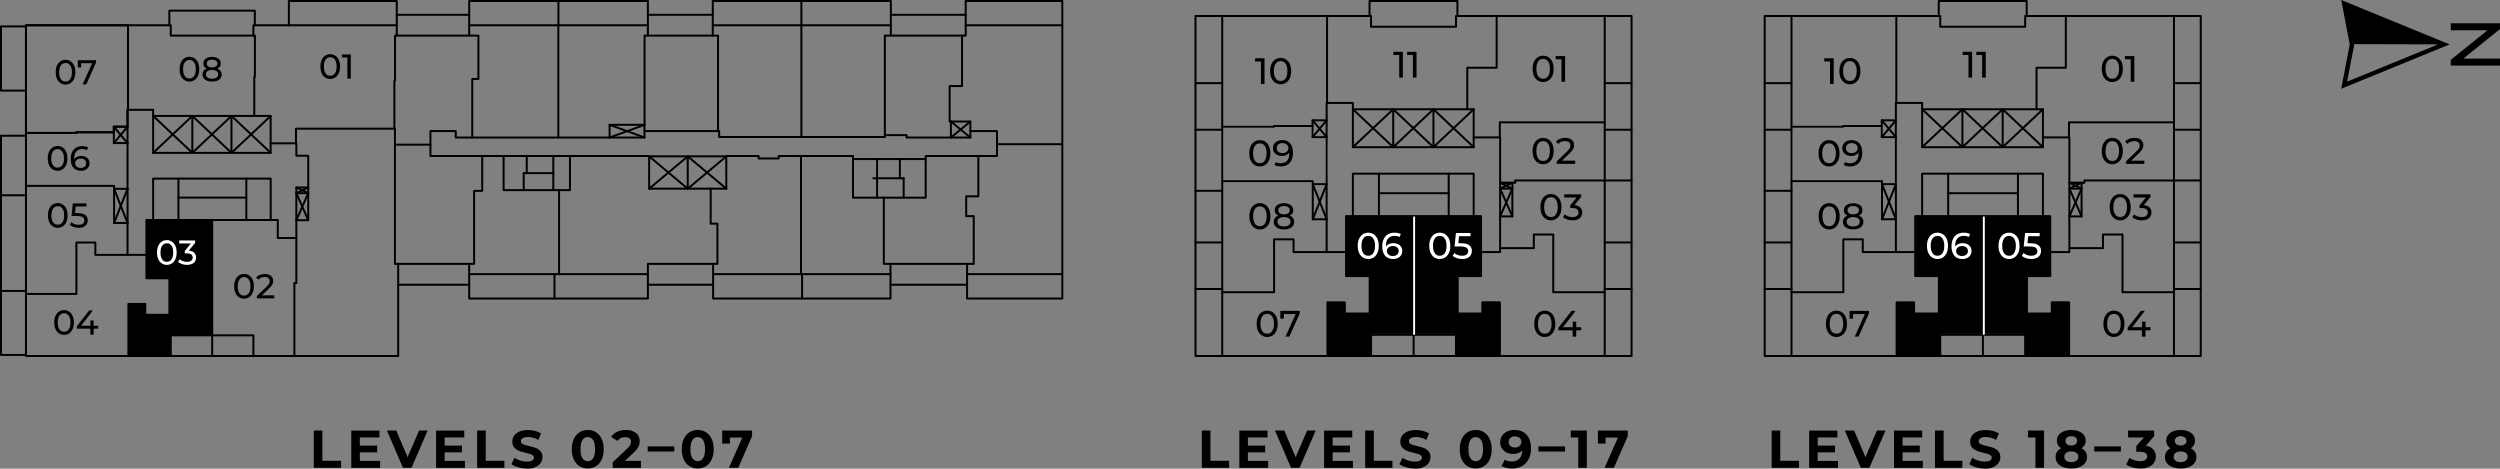 <?xml version="1.0" encoding="UTF-8"?><svg id="Layer_2" xmlns="http://www.w3.org/2000/svg" viewBox="0 0 563.37 105.62"><rect x="0" y="0" width="563.37" height="105.62" fill="#808080" stroke="none"/><defs><style>.cls-1{stroke:#aeadae;}.cls-1,.cls-2,.cls-3,.cls-4{fill:none;stroke-linecap:round;stroke-linejoin:round;}.cls-1,.cls-2,.cls-4{stroke-width:.45px;}.cls-2{stroke-dasharray:0 0 0 0 0 0 32.15 16.08;}.cls-2,.cls-4{stroke:#000;}.cls-3{stroke:#fff;stroke-width:.44px;}.cls-5,.cls-6,.cls-7{stroke-width:0px;}.cls-5,.cls-7{fill:#000;}.cls-6{fill:#fff;}.cls-7{fill-rule:evenodd;}</style></defs><g id="Layer_2-2"><path class="cls-5" d="M70.71,105.42v-8.4h1.94v6.82h4.21v1.58h-6.16.01Z"/><path class="cls-5" d="M81.09,103.87h4.57v1.56h-6.5v-8.4h6.35v1.56h-4.42v5.28ZM80.95,100.42h4.04v1.51h-4.04v-1.51Z"/><path class="cls-5" d="M90.81,105.42l-3.62-8.4h2.1l3.17,7.44h-1.24l3.22-7.44h1.93l-3.64,8.4h-1.92Z"/><path class="cls-5" d="M100.2,103.87h4.57v1.56h-6.5v-8.4h6.35v1.56h-4.42v5.28ZM100.06,100.42h4.04v1.51h-4.04v-1.51Z"/><path class="cls-5" d="M107.52,105.42v-8.4h1.94v6.82h4.21v1.58h-6.16.01Z"/><path class="cls-5" d="M118.69,105.57c-.67,0-1.32-.09-1.93-.27-.62-.18-1.11-.41-1.49-.7l.66-1.46c.36.26.79.47,1.28.63.49.16.99.25,1.49.25.38,0,.69-.04.93-.11.24-.08.41-.18.52-.32.11-.14.17-.29.17-.47,0-.22-.09-.4-.26-.53-.18-.13-.41-.24-.7-.32-.29-.08-.61-.16-.95-.24-.35-.08-.7-.17-1.04-.28-.35-.11-.67-.26-.95-.43s-.52-.41-.7-.7c-.18-.29-.27-.66-.27-1.1,0-.48.13-.92.39-1.31.26-.4.65-.71,1.18-.95.52-.24,1.18-.35,1.97-.35.53,0,1.05.06,1.56.19.51.12.96.31,1.36.56l-.6,1.48c-.39-.22-.78-.39-1.18-.5-.39-.11-.78-.16-1.15-.16s-.68.04-.92.13-.41.2-.52.34-.16.3-.16.49c0,.22.09.39.26.52.18.13.41.24.7.32s.61.16.95.24c.35.08.7.17,1.04.28.35.1.67.24.95.42s.52.41.7.7c.18.29.27.65.27,1.09,0,.47-.13.9-.4,1.3-.26.39-.66.71-1.18.95s-1.19.36-1.99.36v-.05Z"/><path class="cls-5" d="M132.45,105.57c-.69,0-1.3-.17-1.85-.51-.54-.34-.97-.83-1.28-1.48s-.47-1.43-.47-2.35.16-1.7.47-2.35.74-1.14,1.28-1.48c.54-.34,1.16-.51,1.85-.51s1.31.17,1.85.51.97.83,1.28,1.48.47,1.43.47,2.35-.16,1.7-.47,2.35-.74,1.14-1.28,1.48c-.54.34-1.16.51-1.85.51ZM132.45,103.92c.33,0,.61-.09.86-.28.24-.18.44-.48.58-.88.14-.4.21-.92.21-1.55s-.07-1.15-.21-1.55-.33-.69-.58-.88c-.24-.18-.53-.28-.86-.28s-.6.09-.85.28c-.24.18-.44.48-.58.88-.14.4-.21.92-.21,1.55s.07,1.15.21,1.55.33.69.58.88c.24.18.53.28.85.28Z"/><path class="cls-5" d="M138.08,105.42v-1.26l3.24-3.06c.26-.23.44-.44.56-.62s.2-.35.25-.5c.04-.15.07-.29.07-.42,0-.34-.11-.59-.34-.77s-.56-.27-1-.27c-.35,0-.68.07-.98.2-.3.14-.55.35-.76.64l-1.42-.91c.32-.48.77-.86,1.34-1.14s1.24-.42,1.99-.42c.62,0,1.17.1,1.64.31.47.2.83.49,1.09.86s.39.81.39,1.32c0,.27-.03.54-.1.81s-.2.55-.41.85-.5.63-.89,1l-2.69,2.53-.37-.71h4.74v1.58h-6.35v-.02Z"/><path class="cls-5" d="M145.95,101.75v-1.16h6v1.16h-6Z"/><path class="cls-5" d="M157.23,105.57c-.69,0-1.3-.17-1.85-.51-.54-.34-.97-.83-1.28-1.48s-.47-1.43-.47-2.35.16-1.7.47-2.35.74-1.14,1.28-1.48c.54-.34,1.16-.51,1.85-.51s1.31.17,1.85.51c.54.34.97.83,1.28,1.48s.47,1.43.47,2.35-.16,1.7-.47,2.35-.74,1.14-1.28,1.48c-.54.34-1.16.51-1.85.51ZM157.23,103.92c.33,0,.61-.09.86-.28.24-.18.44-.48.58-.88.14-.4.21-.92.21-1.55s-.07-1.15-.21-1.55-.33-.69-.58-.88c-.24-.18-.53-.28-.86-.28s-.6.09-.85.28c-.24.18-.44.48-.58.88-.14.4-.21.92-.21,1.55s.07,1.15.21,1.55.33.69.58.88c.24.18.53.28.85.28Z"/><path class="cls-5" d="M164.26,105.42l3.38-7.66.5.84h-4.52l.86-.91v2.28h-1.73v-2.95h6.73v1.26l-3.12,7.14h-2.11,0Z"/><g id="HATCH"><polygon class="cls-7" points="47.8 49.53 34.48 49.53 32.96 49.53 32.96 57.39 32.96 62.65 38.14 62.65 38.14 70.89 32.69 70.89 32.69 68.43 28.88 68.43 28.88 80.18 38.44 80.18 38.44 75.53 47.8 75.53 47.8 49.53 47.8 49.53"/></g><g id="LWPOLYLINE"><polygon class="cls-4" points="28.85 5.7 5.85 5.7 5.85 29.96 17.21 29.96 17.21 29.81 25.65 29.81 25.65 28.55 28.74 28.55 28.74 24.74 28.85 24.74 28.85 5.7"/></g><g id="LINE"><line class="cls-4" x1="43.34" y1="26.13" x2="43.34" y2="34.44"/></g><g id="LINE-2"><line class="cls-4" x1="52.16" y1="26.13" x2="52.16" y2="34.44"/></g><g id="LWPOLYLINE-2"><polyline class="cls-4" points="34.51 26.13 43.34 34.44 52.16 26.13 61 34.44"/></g><g id="LWPOLYLINE-3"><polyline class="cls-4" points="34.51 34.44 43.34 26.13 52.16 34.44 61 26.13"/></g><g id="LWPOLYLINE-4"><line class="cls-4" x1="154.98" y1="42.53" x2="154.98" y2="35.23"/></g><g id="LWPOLYLINE-5"><polyline class="cls-4" points="146.28 35.23 154.98 42.53 163.68 35.23"/></g><g id="LWPOLYLINE-6"><polyline class="cls-4" points="146.28 42.53 154.98 35.23 163.68 42.53"/></g><g id="LWPOLYLINE-7"><line class="cls-4" x1="137.37" y1="28.13" x2="145.25" y2="30.99"/></g><g id="LWPOLYLINE-8"><line class="cls-4" x1="137.37" y1="30.99" x2="145.25" y2="28.13"/></g><g id="LWPOLYLINE-9"><line class="cls-4" x1="25.65" y1="28.55" x2="28.74" y2="32.25"/></g><g id="LWPOLYLINE-10"><line class="cls-4" x1="28.74" y1="28.55" x2="25.65" y2="32.25"/></g><g id="LWPOLYLINE-11"><line class="cls-4" x1="25.71" y1="42.55" x2="28.74" y2="50.25"/></g><g id="LWPOLYLINE-12"><line class="cls-4" x1="25.71" y1="50.25" x2="28.74" y2="42.55"/></g><g id="LWPOLYLINE-13"><line class="cls-4" x1="214.28" y1="27.38" x2="218.67" y2="31"/></g><g id="LWPOLYLINE-14"><line class="cls-4" x1="214.28" y1="30.99" x2="218.67" y2="27.38"/></g><g id="LWPOLYLINE-15"><polyline class="cls-4" points="69.46 42.25 66.78 43.53 69.46 49.62"/></g><g id="LWPOLYLINE-16"><polyline class="cls-4" points="66.78 42.25 69.46 43.53 66.78 49.62"/></g><g id="LWPOLYLINE-17"><line class="cls-4" x1="40.21" y1="49.57" x2="40.21" y2="40.25"/></g><g id="LWPOLYLINE-18"><line class="cls-4" x1="55.51" y1="40.25" x2="55.51" y2="49.57"/></g><g id="LWPOLYLINE-19"><polyline class="cls-4" points="5.85 5.95 .22 5.95 .22 20.41 5.85 20.41"/></g><g id="LWPOLYLINE-20"><polyline class="cls-4" points="5.85 30.58 .22 30.58 .22 79.99 5.85 79.99"/></g><g id="LWPOLYLINE-21"><line class="cls-4" x1="5.85" y1="65.56" x2=".22" y2="65.56"/></g><g id="LWPOLYLINE-22"><line class="cls-4" x1="5.85" y1="44.01" x2=".22" y2="44.01"/></g><g id="LWPOLYLINE-23"><line class="cls-4" x1="38.48" y1="80.23" x2="57.1" y2="80.23"/></g><g id="LWPOLYLINE-24"><line class="cls-4" x1="47.82" y1="75.56" x2="47.82" y2="80.23"/></g><g id="LWPOLYLINE-25"><polyline class="cls-4" points="105.73 61.78 105.73 67.27 146 67.27 146 61.78"/></g><g id="LWPOLYLINE-26"><line class="cls-4" x1="89.73" y1="64.16" x2="105.73" y2="64.16"/></g><g id="LWPOLYLINE-27"><line class="cls-4" x1="124.95" y1="61.78" x2="124.95" y2="67.27"/></g><g id="LWPOLYLINE-28"><polyline class="cls-4" points="160.7 61.78 160.7 67.27 200.67 67.27 200.67 61.78"/></g><g id="LWPOLYLINE-29"><line class="cls-4" x1="146" y1="64.16" x2="160.7" y2="64.16"/></g><g id="LWPOLYLINE-30"><line class="cls-4" x1="180.75" y1="61.78" x2="180.75" y2="67.27"/></g><g id="LWPOLYLINE-31"><polyline class="cls-4" points="217.93 61.78 217.93 67.27 239.39 67.27 239.39 61.78"/></g><g id="LWPOLYLINE-32"><line class="cls-4" x1="200.67" y1="64.16" x2="217.93" y2="64.16"/></g><g id="LWPOLYLINE-33"><polyline class="cls-4" points="239.39 5.7 239.39 .22 217.62 .22 217.62 5.7"/></g><g id="LWPOLYLINE-34"><line class="cls-4" x1="200.75" y1="3.33" x2="217.62" y2="3.33"/></g><g id="LWPOLYLINE-35"><polyline class="cls-4" points="200.75 5.7 200.75 .22 160.62 .22 160.62 5.7"/></g><g id="LWPOLYLINE-36"><line class="cls-4" x1="146" y1="3.33" x2="160.62" y2="3.33"/></g><g id="LWPOLYLINE-37"><line class="cls-4" x1="180.59" y1="5.7" x2="180.59" y2=".22"/></g><g id="LWPOLYLINE-38"><polyline class="cls-4" points="146 5.7 146 .22 105.73 .22 105.73 5.7"/></g><g id="LWPOLYLINE-39"><line class="cls-4" x1="89.41" y1="3.33" x2="105.73" y2="3.33"/></g><g id="LWPOLYLINE-40"><line class="cls-4" x1="125.84" y1="5.7" x2="125.84" y2=".22"/></g><g id="LWPOLYLINE-41"><polyline class="cls-4" points="89.41 5.7 89.41 .22 65.1 .22 65.1 5.7"/></g><g id="LWPOLYLINE-42"><polyline class="cls-4" points="38.16 5.7 38.16 2.41 57.42 2.41 57.42 5.7"/></g><g id="LWPOLYLINE-43"><line class="cls-4" x1="203.64" y1="40.17" x2="203.64" y2="44.53"/></g><g id="LWPOLYLINE-44"><line class="cls-4" x1="197.65" y1="44.53" x2="197.65" y2="35.84"/></g><g id="LWPOLYLINE-45"><line class="cls-4" x1="202.78" y1="40.17" x2="202.78" y2="35.84"/></g><g id="LWPOLYLINE-46"><line class="cls-4" x1="124.69" y1="35.16" x2="124.69" y2="42.85"/></g><g id="LWPOLYLINE-47"><line class="cls-4" x1="118.7" y1="39.01" x2="118.7" y2="35.16"/></g><g id="LWPOLYLINE-48"><line class="cls-4" x1="118.02" y1="39.01" x2="118.02" y2="42.85"/></g><g id="LWPOLYLINE-49"><polygon class="cls-4" points="5.85 5.7 38.48 5.7 38.48 8.03 57.1 8.03 57.1 5.7 89.41 5.7 89.41 8.03 105.73 8.03 105.73 5.7 146 5.7 146 8.03 160.62 8.03 160.62 5.7 200.75 5.7 200.75 8.03 217.62 8.03 217.62 5.7 239.39 5.7 239.39 61.78 217.93 61.78 217.93 59.46 200.67 59.46 200.67 61.78 160.7 61.78 160.7 59.46 146 59.46 146 61.78 105.73 61.78 105.73 59.46 89.73 59.46 89.73 80.23 57.1 80.23 57.1 75.56 38.48 75.56 38.48 80.23 5.85 80.23 5.85 5.7"/></g><g id="LWPOLYLINE-50"><polyline class="cls-4" points="34.51 40.25 61 40.25 61 49.57 34.51 49.57 34.51 40.25"/></g><g id="LWPOLYLINE-51"><line class="cls-4" x1="55.51" y1="44.53" x2="40.21" y2="44.53"/></g><g id="LWPOLYLINE-52"><rect class="cls-4" x="34.51" y="26.13" width="26.48" height="8.32"/></g><g id="LWPOLYLINE-53"><rect class="cls-4" x="137.37" y="28.13" width="7.86" height="2.87"/></g><g id="LWPOLYLINE-54"><rect class="cls-4" x="146.28" y="35.23" width="17.39" height="7.29"/></g><g id="LWPOLYLINE-55"><rect class="cls-4" x="25.71" y="42.55" width="3.04" height="7.7"/></g><g id="LWPOLYLINE-56"><rect class="cls-4" x="25.65" y="28.55" width="3.09" height="3.69"/></g><g id="LWPOLYLINE-57"><polyline class="cls-4" points="25.65 29.81 17.21 29.81 17.21 29.96 5.85 29.96"/></g><g id="LWPOLYLINE-58"><polyline class="cls-4" points="28.74 28.55 28.74 24.74 28.85 24.74 28.85 5.7"/></g><g id="LWPOLYLINE-59"><polyline class="cls-4" points="28.85 24.74 34.51 24.74 34.51 26.13"/></g><g id="LWPOLYLINE-60"><polyline class="cls-4" points="57.3 26.13 57.3 17.31 57.44 17.31 57.44 8.03 57.1 8.03"/></g><g id="LWPOLYLINE-61"><polyline class="cls-4" points="61 32.3 66.7 32.3 66.7 28.99 88.87 28.99 88.87 18.18 89.02 18.18 89.02 8.03 89.41 8.03"/></g><g id="LWPOLYLINE-62"><polyline class="cls-4" points="66.7 32.3 66.78 32.3 66.78 35.1 69.46 35.1 69.46 49.62 66.78 49.62 66.78 63.78 66.34 63.78 66.34 80.23"/></g><g id="LWPOLYLINE-63"><polyline class="cls-4" points="66.78 53.64 62.6 53.64 62.6 49.57 61 49.57"/></g><g id="LWPOLYLINE-64"><line class="cls-4" x1="47.82" y1="49.57" x2="47.82" y2="75.56"/></g><g id="LWPOLYLINE-65"><polyline class="cls-4" points="28.93 80.23 28.93 68.49 32.73 68.49 32.73 70.94 38.17 70.94 38.17 62.71 33 62.71 33 57.44 33 49.57 34.51 49.57"/></g><g id="LWPOLYLINE-66"><polyline class="cls-4" points="33 57.44 21.49 57.44 21.49 54.66 17.22 54.66 17.22 66.24 5.85 66.24"/></g><g id="LWPOLYLINE-67"><line class="cls-4" x1="28.74" y1="50.25" x2="28.74" y2="57.44"/></g><g id="LWPOLYLINE-68"><polyline class="cls-4" points="25.71 42.55 25.71 41.89 5.85 41.89"/></g><g id="LWPOLYLINE-69"><line class="cls-4" x1="28.74" y1="42.55" x2="28.74" y2="32.25"/></g><g id="LWPOLYLINE-70"><polyline class="cls-4" points="66.78 49.62 66.78 42.25 69.46 42.25"/></g><g id="LWPOLYLINE-71"><line class="cls-4" x1="66.78" y1="43.53" x2="69.46" y2="43.53"/></g><g id="LWPOLYLINE-72"><polyline class="cls-4" points="88.87 28.99 89 28.99 89 59.46 89.73 59.46"/></g><g id="LWPOLYLINE-73"><polyline class="cls-4" points="89 32.6 97 32.6 97 35.16 146.28 35.16 146.28 35.23"/></g><g id="LWPOLYLINE-74"><polyline class="cls-4" points="163.68 35.23 163.68 35.16 170.95 35.16 170.95 35.71 175.47 35.71 175.47 35.16 192.22 35.16 192.22 35.84"/></g><g id="LWPOLYLINE-75"><rect class="cls-4" x="192.22" y="35.84" width="16.38" height="8.7"/></g><g id="LWPOLYLINE-76"><polyline class="cls-4" points="208.61 35.84 208.61 35.16 224.67 35.16 224.67 29.53 218.67 29.53 218.67 31 204.31 31 204.31 30.45 199.4 30.45 199.4 30.88 162.06 30.88 162.06 29.53 145.25 29.53"/></g><g id="LWPOLYLINE-77"><polyline class="cls-4" points="97 32.6 97 29.53 102.7 29.53 102.7 30.99 137.37 30.99"/></g><g id="LWPOLYLINE-78"><line class="cls-4" x1="125.82" y1="30.99" x2="125.82" y2="5.7"/></g><g id="LWPOLYLINE-79"><polyline class="cls-4" points="105.73 8.03 107.81 8.03 107.81 17.79 106.42 17.79 106.42 30.99"/></g><g id="LWPOLYLINE-80"><polyline class="cls-4" points="146 8.03 145.25 8.03 145.25 28.13"/></g><g id="LWPOLYLINE-81"><polyline class="cls-4" points="160.62 8.03 161.81 8.03 161.81 29.53"/></g><g id="LWPOLYLINE-82"><line class="cls-4" x1="180.59" y1="30.88" x2="180.59" y2="5.7"/></g><g id="LWPOLYLINE-83"><polyline class="cls-4" points="200.75 8.03 199.4 8.03 199.4 30.45"/></g><g id="LWPOLYLINE-84"><polyline class="cls-4" points="214.28 30.99 214.28 27.38 218.67 27.38 218.67 29.53"/></g><g id="LWPOLYLINE-85"><polyline class="cls-4" points="214.28 27.38 214 27.38 214 19.4 216.79 19.4 216.79 8.03"/></g><g id="LWPOLYLINE-86"><line class="cls-4" x1="224.67" y1="32.5" x2="239.39" y2="32.5"/></g><g id="LWPOLYLINE-87"><polyline class="cls-4" points="220.47 35.16 220.47 44.25 217.73 44.25 217.73 48.71 219.43 48.71 219.43 59.46 217.93 59.46"/></g><g id="LWPOLYLINE-88"><polyline class="cls-4" points="200.67 59.46 199.17 59.46 199.17 44.53"/></g><g id="LWPOLYLINE-89"><line class="cls-4" x1="180.5" y1="35.16" x2="180.5" y2="61.78"/></g><g id="LWPOLYLINE-90"><polyline class="cls-4" points="160.15 42.53 160.15 50.41 161.67 50.41 161.67 59.46 160.7 59.46"/></g><g id="LWPOLYLINE-91"><line class="cls-4" x1="125.99" y1="61.78" x2="125.99" y2="42.85"/></g><g id="LWPOLYLINE-92"><rect class="cls-4" x="113.49" y="35.16" width="14.95" height="7.69"/></g><g id="LWPOLYLINE-93"><polyline class="cls-4" points="108.67 35.16 108.67 43.01 106.84 43.01 106.84 59.46 105.73 59.46"/></g><g id="LWPOLYLINE-94"><line class="cls-4" x1="196.81" y1="40.17" x2="203.64" y2="40.17"/></g><g id="LWPOLYLINE-95"><line class="cls-4" x1="124.69" y1="39.01" x2="118.02" y2="39.01"/></g><g id="TEXT"><path class="cls-5" d="M74.42,17.79c-.42,0-.8-.11-1.14-.33-.33-.22-.6-.53-.79-.95-.19-.41-.29-.92-.29-1.51s.1-1.09.29-1.51.46-.73.79-.95.71-.33,1.14-.33.8.11,1.13.33c.34.22.6.53.79.95.19.41.29.92.29,1.51s-.1,1.09-.29,1.51-.46.73-.79.95c-.34.22-.71.33-1.13.33ZM74.42,17.08c.29,0,.54-.08.75-.23.22-.16.38-.39.51-.7.12-.31.18-.7.18-1.16s-.06-.85-.18-1.16c-.12-.31-.29-.54-.51-.7-.21-.16-.46-.23-.75-.23s-.54.08-.75.23c-.22.16-.39.39-.51.7-.12.31-.18.7-.18,1.16s.06.85.18,1.16.29.54.51.7.47.23.75.23Z"/><path class="cls-5" d="M78.28,17.71v-5.13l.33.37h-1.56v-.68h2v5.44h-.77Z"/></g><g id="TEXT-2"><path class="cls-5" d="M55,67.31c-.42,0-.8-.11-1.14-.33-.33-.22-.6-.53-.79-.95-.19-.41-.29-.92-.29-1.51s.1-1.09.29-1.51c.19-.42.46-.73.79-.95s.71-.33,1.14-.33.8.11,1.13.33c.34.22.6.53.79.95.19.41.29.92.29,1.51s-.1,1.09-.29,1.51c-.19.42-.46.73-.79.95-.34.22-.71.33-1.13.33ZM55,66.62c.29,0,.54-.08.75-.23.22-.16.38-.39.51-.7.12-.31.18-.7.18-1.16s-.06-.85-.18-1.16-.29-.54-.51-.7c-.21-.16-.46-.23-.75-.23s-.54.08-.75.23c-.22.16-.39.39-.51.7s-.18.7-.18,1.16.06.85.18,1.16c.12.31.29.54.51.7.22.16.47.23.75.23Z"/><path class="cls-5" d="M57.89,67.24v-.53l2.21-2.14c.2-.19.34-.35.44-.49s.16-.27.19-.4c.03-.12.05-.24.05-.35,0-.28-.1-.5-.3-.66s-.48-.24-.86-.24c-.29,0-.55.05-.78.14-.23.1-.44.25-.61.45l-.53-.46c.21-.26.49-.47.84-.61s.73-.21,1.15-.21c.38,0,.71.06.99.18.28.12.5.3.65.53s.23.5.23.81c0,.18-.02.35-.07.52-.05.17-.13.35-.26.54-.13.19-.32.41-.56.64l-1.97,1.9-.19-.3h3.29v.68h-3.91Z"/></g><g id="TEXT-3"><path class="cls-6" d="M37.6,59.69c-.42,0-.8-.11-1.14-.33-.33-.22-.6-.53-.79-.95-.19-.41-.29-.92-.29-1.51s.1-1.09.29-1.51c.19-.42.46-.73.79-.95s.71-.33,1.14-.33.8.11,1.13.33c.34.22.6.53.79.95.19.41.29.92.29,1.51s-.1,1.09-.29,1.51c-.19.42-.46.73-.79.95-.34.22-.71.33-1.13.33ZM37.6,59c.29,0,.54-.08.75-.23.22-.16.38-.39.51-.7.12-.31.18-.7.18-1.16s-.06-.85-.18-1.16-.29-.54-.51-.7c-.21-.16-.46-.23-.75-.23s-.54.08-.75.23c-.22.16-.39.39-.51.7s-.18.7-.18,1.16.06.85.18,1.16.29.54.51.7c.22.16.47.23.75.23Z"/><path class="cls-6" d="M42.14,59.69c-.38,0-.75-.06-1.12-.18-.36-.12-.65-.28-.88-.48l.36-.61c.18.17.42.31.71.42.29.11.6.16.93.16.4,0,.72-.09.94-.26.23-.17.34-.41.34-.7s-.11-.51-.32-.69-.56-.26-1.02-.26h-.44v-.54l1.62-1.99.11.31h-2.98v-.68h3.59v.53l-1.61,1.98-.4-.24h.26c.66,0,1.15.15,1.48.44.33.29.49.67.49,1.13,0,.31-.08.58-.23.84-.15.25-.38.46-.68.6s-.69.22-1.15.22Z"/></g><g id="TEXT-4"><path class="cls-5" d="M14.44,75.46c-.42,0-.8-.11-1.14-.33-.33-.22-.6-.53-.79-.95-.19-.41-.29-.92-.29-1.51s.1-1.09.29-1.51c.19-.42.46-.73.79-.95.33-.22.71-.33,1.14-.33s.8.11,1.13.33c.34.22.6.53.79.95.19.41.29.92.29,1.51s-.1,1.09-.29,1.51c-.19.42-.46.73-.79.95-.34.22-.71.33-1.13.33ZM14.44,74.77c.29,0,.54-.08.75-.23.22-.16.38-.39.51-.7.12-.31.18-.7.18-1.16s-.06-.85-.18-1.16c-.12-.31-.29-.54-.51-.7-.21-.16-.46-.23-.75-.23s-.54.08-.75.23c-.22.16-.39.39-.51.7s-.18.7-.18,1.16.06.85.18,1.16c.12.31.29.54.51.7.22.16.47.23.75.23Z"/><path class="cls-5" d="M17.32,74.06v-.54l2.78-3.56h.84l-2.76,3.56-.4-.12h4.34v.67h-4.81,0ZM20.35,75.41v-1.34l.02-.67v-1.18h.73v3.19s-.75,0-.75,0Z"/></g><g id="TEXT-5"><path class="cls-5" d="M13.02,51.34c-.42,0-.8-.11-1.14-.33-.33-.22-.6-.53-.79-.95-.19-.41-.29-.92-.29-1.51s.1-1.09.29-1.51.46-.73.79-.95.71-.33,1.14-.33.8.11,1.13.33c.34.22.6.53.79.95.19.41.29.92.29,1.51s-.1,1.09-.29,1.51-.46.73-.79.95c-.34.22-.71.33-1.13.33ZM13.02,50.64c.29,0,.54-.08.75-.23.22-.16.38-.39.51-.7.12-.31.18-.7.18-1.16s-.06-.85-.18-1.16-.29-.54-.51-.7c-.21-.16-.46-.23-.75-.23s-.54.08-.75.23c-.22.16-.39.39-.51.7s-.18.7-.18,1.16.06.85.18,1.16.29.54.51.7.47.23.75.23Z"/><path class="cls-5" d="M17.73,51.34c-.38,0-.75-.06-1.12-.18-.36-.12-.65-.28-.88-.48l.36-.61c.18.17.42.31.71.42.29.11.6.16.92.16.41,0,.73-.09.96-.26.22-.18.33-.41.33-.71,0-.2-.05-.38-.15-.53-.1-.15-.27-.26-.51-.35-.24-.08-.57-.12-.99-.12h-1.24l.29-2.84h3.07v.68h-2.78l.4-.38-.23,2.25-.4-.37h1.05c.54,0,.98.07,1.31.21s.57.33.72.58.23.53.23.85-.08.59-.23.85-.38.46-.68.61c-.3.15-.69.23-1.15.23h.01Z"/></g><g id="TEXT-6"><path class="cls-5" d="M12.98,38.48c-.42,0-.8-.11-1.14-.33-.33-.22-.6-.53-.79-.95-.19-.41-.29-.92-.29-1.51s.1-1.09.29-1.51.46-.73.79-.95.71-.33,1.14-.33.8.11,1.13.33c.34.22.6.53.79.95.19.41.29.92.29,1.51s-.1,1.09-.29,1.51-.46.73-.79.95c-.34.22-.71.33-1.13.33ZM12.98,37.78c.29,0,.54-.08.75-.23.22-.16.38-.39.51-.7.12-.31.18-.7.18-1.16s-.06-.85-.18-1.16-.29-.54-.51-.7c-.21-.16-.46-.23-.75-.23s-.54.08-.75.23c-.22.16-.39.39-.51.7s-.18.7-.18,1.16.06.85.18,1.16.29.54.51.7.47.23.75.23Z"/><path class="cls-5" d="M18.23,38.48c-.48,0-.89-.11-1.24-.32-.34-.21-.6-.52-.78-.92-.18-.4-.27-.89-.27-1.47,0-.62.11-1.14.33-1.56.22-.42.52-.75.91-.96.39-.22.83-.33,1.34-.33.26,0,.51.03.74.08.24.05.44.13.61.24l-.3.61c-.14-.1-.3-.17-.48-.2-.18-.04-.37-.05-.56-.05-.55,0-.99.17-1.32.52-.33.34-.49.86-.49,1.54,0,.11,0,.24.02.39.01.15.04.3.08.44l-.26-.26c.08-.24.2-.44.37-.6s.37-.29.61-.37.49-.12.77-.12c.36,0,.68.07.96.2s.5.33.66.57c.16.25.24.54.24.88s-.09.65-.26.91-.4.46-.69.6-.62.21-.98.21v-.03ZM18.21,37.85c.24,0,.45-.04.63-.13s.32-.21.42-.37.16-.34.16-.56c0-.32-.11-.58-.33-.77s-.53-.28-.91-.28c-.25,0-.47.05-.65.14-.19.09-.33.22-.44.38s-.16.34-.16.54.05.36.15.52.24.29.44.38c.19.1.43.15.71.15h-.02Z"/></g><g id="TEXT-7"><path class="cls-5" d="M14.77,19.06c-.42,0-.8-.11-1.14-.33-.33-.22-.6-.53-.79-.95-.19-.41-.29-.92-.29-1.51s.1-1.09.29-1.51.46-.73.79-.95.71-.33,1.14-.33.8.11,1.13.33c.34.22.6.53.79.95.19.41.29.92.29,1.51s-.1,1.09-.29,1.51-.46.73-.79.95c-.34.22-.71.33-1.13.33ZM14.77,18.38c.29,0,.54-.08.75-.23.22-.16.38-.39.51-.7.12-.31.18-.7.18-1.16s-.06-.85-.18-1.16c-.12-.31-.29-.54-.51-.7-.21-.16-.46-.23-.75-.23s-.54.08-.75.23c-.22.16-.39.39-.51.7-.12.31-.18.7-.18,1.16s.06.85.18,1.16.29.54.51.7.47.23.75.23Z"/><path class="cls-5" d="M18.62,19l2.31-5.11.2.35h-3.23l.39-.38v1.35h-.75v-1.65h4.1v.53l-2.2,4.91h-.82Z"/></g><g id="TEXT-8"><path class="cls-5" d="M42.69,18.38c-.42,0-.8-.11-1.14-.33-.33-.22-.6-.53-.79-.95-.19-.41-.29-.92-.29-1.51s.1-1.09.29-1.51c.19-.42.46-.73.79-.95s.71-.33,1.14-.33.8.11,1.13.33c.34.22.6.53.79.95.19.41.29.92.29,1.51s-.1,1.09-.29,1.51c-.19.42-.46.73-.79.95-.34.22-.71.33-1.13.33ZM42.69,17.69c.29,0,.54-.08.75-.23.22-.16.38-.39.51-.7.12-.31.18-.7.18-1.16s-.06-.85-.18-1.16c-.12-.31-.29-.54-.51-.7-.21-.16-.46-.23-.75-.23s-.54.08-.75.23c-.22.16-.39.39-.51.7-.12.31-.18.7-.18,1.16s.06.85.18,1.16.29.54.51.7c.22.16.47.23.75.23Z"/><path class="cls-5" d="M47.78,18.38c-.44,0-.82-.07-1.14-.19-.32-.13-.57-.32-.75-.56s-.26-.53-.26-.85.08-.59.25-.82.41-.4.73-.51c.32-.12.71-.17,1.17-.17s.85.06,1.17.17c.32.12.57.29.74.52.17.23.26.5.26.82s-.09.61-.26.85c-.18.24-.43.43-.75.56-.33.13-.71.19-1.15.19h0ZM47.78,15.69c-.41,0-.77-.06-1.06-.17s-.51-.27-.67-.48c-.16-.21-.23-.46-.23-.75,0-.31.08-.57.25-.79.16-.22.39-.39.69-.51s.64-.18,1.03-.18.74.06,1.03.18c.3.12.53.29.69.51.17.22.25.48.25.79s-.08.54-.23.75c-.16.21-.38.37-.68.48s-.65.17-1.06.17h0ZM47.78,17.74c.44,0,.78-.09,1.02-.27.25-.18.37-.42.37-.73s-.12-.54-.37-.71c-.25-.17-.59-.26-1.02-.26s-.77.09-1.01.26-.37.41-.37.71.12.55.37.73c.24.18.58.27,1.01.27ZM47.78,15.19c.38,0,.67-.08.89-.23.21-.16.32-.37.32-.64s-.11-.49-.33-.64-.52-.23-.88-.23-.65.08-.87.23c-.22.16-.32.37-.32.64s.1.48.31.64c.21.16.5.23.87.23h.01Z"/></g><path class="cls-5" d="M270.83,105.42v-8.4h1.94v6.82h4.21v1.58h-6.16.01Z"/><path class="cls-5" d="M281.21,103.87h4.57v1.56h-6.5v-8.4h6.35v1.56h-4.42v5.28ZM281.06,100.42h4.04v1.51h-4.04v-1.51Z"/><path class="cls-5" d="M290.93,105.42l-3.62-8.4h2.1l3.17,7.44h-1.24l3.22-7.44h1.93l-3.64,8.4h-1.92Z"/><path class="cls-5" d="M300.31,103.87h4.57v1.56h-6.5v-8.4h6.35v1.56h-4.42v5.28ZM300.17,100.42h4.04v1.51h-4.04v-1.51Z"/><path class="cls-5" d="M307.64,105.42v-8.4h1.94v6.82h4.21v1.58h-6.16.01Z"/><path class="cls-5" d="M318.8,105.57c-.67,0-1.32-.09-1.93-.27-.62-.18-1.11-.41-1.49-.7l.66-1.46c.36.26.79.47,1.28.63.49.16.99.25,1.49.25.38,0,.69-.04.93-.11.24-.08.41-.18.52-.32s.17-.29.17-.47c0-.22-.09-.4-.26-.53-.18-.13-.41-.24-.7-.32s-.61-.16-.95-.24c-.35-.08-.7-.17-1.04-.28-.35-.11-.67-.26-.95-.43s-.52-.41-.7-.7c-.18-.29-.27-.66-.27-1.1,0-.48.13-.92.39-1.31.26-.4.65-.71,1.18-.95.52-.24,1.18-.35,1.97-.35.53,0,1.05.06,1.56.19.51.12.96.31,1.36.56l-.6,1.48c-.39-.22-.78-.39-1.18-.5-.39-.11-.78-.16-1.15-.16s-.68.04-.92.13c-.24.09-.41.2-.52.34s-.16.3-.16.49c0,.22.09.39.26.52.18.13.41.24.7.32s.61.16.95.24c.35.08.7.17,1.04.28.35.1.67.24.95.42s.52.41.7.7c.18.29.27.65.27,1.09,0,.47-.13.9-.4,1.3-.26.39-.66.71-1.18.95s-1.19.36-1.99.36v-.05Z"/><path class="cls-5" d="M332.55,105.57c-.69,0-1.3-.17-1.85-.51-.54-.34-.97-.83-1.28-1.48s-.47-1.43-.47-2.35.16-1.7.47-2.35.74-1.14,1.28-1.48c.54-.34,1.16-.51,1.85-.51s1.31.17,1.85.51.97.83,1.28,1.48.47,1.43.47,2.35-.16,1.7-.47,2.35-.74,1.14-1.28,1.48c-.54.34-1.16.51-1.85.51ZM332.55,103.92c.33,0,.61-.09.86-.28.24-.18.44-.48.58-.88.14-.4.21-.92.21-1.55s-.07-1.15-.21-1.55c-.14-.4-.33-.69-.58-.88-.24-.18-.53-.28-.86-.28s-.6.09-.85.28c-.24.18-.44.48-.58.88-.14.4-.21.92-.21,1.55s.07,1.15.21,1.55c.14.4.33.69.58.88.24.18.53.28.85.28Z"/><path class="cls-5" d="M341.25,96.88c.78,0,1.44.16,2,.48s.99.79,1.3,1.4c.3.61.46,1.37.46,2.29,0,.97-.18,1.79-.55,2.46-.36.67-.87,1.18-1.51,1.54-.64.35-1.38.53-2.23.53-.44,0-.86-.05-1.27-.14-.41-.1-.76-.24-1.06-.43l.72-1.43c.23.16.48.27.74.33.26.06.54.09.83.09.72,0,1.29-.22,1.72-.66s.64-1.09.64-1.96c0-.14,0-.3-.01-.48,0-.18-.03-.35-.06-.53l.53.5c-.14.31-.33.57-.58.79-.25.21-.54.37-.86.48s-.7.16-1.1.16c-.54,0-1.02-.11-1.46-.32s-.78-.52-1.04-.91c-.26-.39-.39-.85-.39-1.38,0-.58.14-1.07.43-1.49.28-.42.67-.74,1.15-.97.48-.23,1.02-.34,1.6-.34h0ZM341.37,98.34c-.28,0-.52.05-.73.15-.21.1-.37.24-.49.43s-.18.41-.18.67c0,.38.13.69.39.92.26.23.61.34,1.04.34.28,0,.53-.05.75-.16s.39-.26.51-.45c.12-.19.18-.41.18-.65s-.06-.45-.17-.64c-.12-.19-.28-.34-.5-.44-.22-.11-.48-.16-.79-.16h-.01Z"/><path class="cls-5" d="M346.68,101.75v-1.16h6v1.16h-6Z"/><path class="cls-5" d="M355.65,105.42v-7.68l.84.84h-2.52v-1.56h3.62v8.4h-1.94Z"/><path class="cls-5" d="M361.59,105.42l3.38-7.66.5.84h-4.52l.86-.91v2.28h-1.73v-2.95h6.73v1.26l-3.12,7.14h-2.11,0Z"/><path class="cls-5" d="M399.24,105.42v-8.4h1.94v6.82h4.21v1.58h-6.16.01Z"/><path class="cls-5" d="M409.62,103.87h4.57v1.56h-6.5v-8.4h6.35v1.56h-4.42v5.28ZM409.49,100.42h4.04v1.51h-4.04v-1.51Z"/><path class="cls-5" d="M419.34,105.42l-3.62-8.4h2.1l3.17,7.44h-1.24l3.22-7.44h1.93l-3.64,8.4h-1.92Z"/><path class="cls-5" d="M428.74,103.87h4.57v1.56h-6.5v-8.4h6.35v1.56h-4.42v5.28ZM428.58,100.42h4.04v1.51h-4.04v-1.51Z"/><path class="cls-5" d="M436.05,105.42v-8.4h1.94v6.82h4.21v1.58h-6.16.01Z"/><path class="cls-5" d="M447.21,105.57c-.67,0-1.32-.09-1.93-.27-.62-.18-1.11-.41-1.49-.7l.66-1.46c.36.26.79.47,1.28.63.49.16.99.25,1.49.25.38,0,.69-.04.93-.11.24-.08.41-.18.52-.32s.17-.29.17-.47c0-.22-.09-.4-.26-.53-.18-.13-.41-.24-.7-.32s-.61-.16-.95-.24-.7-.17-1.04-.28c-.35-.11-.67-.26-.95-.43s-.52-.41-.7-.7c-.18-.29-.27-.66-.27-1.1,0-.48.13-.92.39-1.31.26-.4.65-.71,1.18-.95.52-.24,1.18-.35,1.97-.35.53,0,1.05.06,1.56.19.51.12.96.31,1.36.56l-.6,1.48c-.39-.22-.78-.39-1.18-.5-.39-.11-.78-.16-1.15-.16s-.68.04-.92.13c-.24.09-.41.2-.52.34-.1.14-.16.3-.16.49,0,.22.09.39.26.52.18.13.41.24.7.32s.61.16.95.24c.35.08.7.17,1.04.28.35.1.67.24.95.42s.52.41.7.7.27.65.27,1.09c0,.47-.13.9-.4,1.3-.26.39-.66.71-1.18.95s-1.19.36-1.99.36v-.05Z"/><path class="cls-5" d="M458.68,105.42v-7.68l.84.84h-2.52v-1.56h3.62v8.4h-1.94Z"/><path class="cls-5" d="M466.75,105.57c-.7,0-1.32-.11-1.85-.32s-.94-.51-1.24-.9-.44-.84-.44-1.36.15-.96.44-1.33.7-.64,1.23-.83,1.15-.28,1.86-.28,1.35.09,1.88.28.94.46,1.24.83.44.81.44,1.33-.15.97-.44,1.36c-.3.39-.71.69-1.24.9s-1.15.32-1.87.32h-.01ZM466.75,101.55c-.65,0-1.21-.09-1.7-.26-.48-.18-.86-.43-1.13-.77-.27-.34-.4-.75-.4-1.22,0-.5.14-.92.41-1.28s.65-.63,1.14-.83,1.05-.29,1.68-.29,1.21.1,1.7.29c.48.2.86.47,1.14.83.28.36.41.78.41,1.28s-.13.88-.4,1.22c-.27.34-.65.6-1.13.77-.49.18-1.06.26-1.72.26h0ZM466.75,104.14c.49,0,.87-.11,1.16-.32.28-.22.43-.51.43-.89s-.14-.67-.43-.88-.67-.32-1.16-.32-.86.11-1.14.32-.42.51-.42.88.14.67.42.89.66.32,1.14.32ZM466.75,100.39c.41,0,.73-.09.97-.28.24-.18.35-.44.35-.76,0-.34-.12-.6-.37-.78-.24-.18-.56-.28-.95-.28s-.7.09-.94.28c-.24.18-.36.44-.36.78,0,.32.12.57.35.76.23.18.55.28.95.28h0Z"/><path class="cls-5" d="M471.93,101.75v-1.16h6v1.16h-6Z"/><path class="cls-5" d="M482.33,105.57c-.58,0-1.16-.08-1.74-.23s-1.06-.38-1.46-.67l.76-1.49c.32.23.69.42,1.12.55.42.14.85.2,1.28.2.49,0,.87-.1,1.15-.29s.42-.46.42-.79-.12-.57-.37-.76c-.25-.18-.65-.28-1.2-.28h-.89v-1.28l2.34-2.65.22.7h-4.4v-1.56h5.88v1.26l-2.33,2.65-.98-.56h.56c1.03,0,1.81.23,2.34.7.53.46.79,1.06.79,1.79,0,.47-.12.91-.37,1.33s-.63.75-1.14,1-1.17.38-1.97.38h-.01Z"/><path class="cls-5" d="M491.39,105.57c-.7,0-1.32-.11-1.85-.32s-.94-.51-1.24-.9-.44-.84-.44-1.36.15-.96.44-1.33c.29-.36.7-.64,1.23-.83s1.15-.28,1.86-.28,1.35.09,1.88.28.94.46,1.24.83.44.81.44,1.33-.15.97-.44,1.36c-.3.39-.71.69-1.24.9s-1.15.32-1.87.32h-.01ZM491.39,101.55c-.65,0-1.21-.09-1.7-.26-.48-.18-.86-.43-1.13-.77-.27-.34-.4-.75-.4-1.22,0-.5.14-.92.41-1.28s.65-.63,1.14-.83c.49-.2,1.05-.29,1.68-.29s1.21.1,1.7.29c.48.2.86.47,1.14.83.28.36.41.78.41,1.28s-.13.88-.4,1.22c-.27.34-.65.6-1.13.77-.49.18-1.06.26-1.72.26h0ZM491.39,104.14c.49,0,.87-.11,1.16-.32.28-.22.43-.51.43-.89s-.14-.67-.43-.88c-.28-.21-.67-.32-1.16-.32s-.86.11-1.14.32c-.28.21-.42.51-.42.88s.14.67.42.89.66.32,1.14.32ZM491.39,100.39c.41,0,.73-.09.97-.28.24-.18.35-.44.35-.76,0-.34-.12-.6-.37-.78-.24-.18-.56-.28-.95-.28s-.7.09-.94.28c-.24.18-.36.44-.36.78,0,.32.12.57.35.76.23.18.55.28.95.28h0Z"/><g id="HATCH-2"><polygon class="cls-7" points="328.33 62.07 333.56 62.07 333.56 56.69 333.56 48.64 331.92 48.64 318.45 48.64 318.45 75.24 327.95 75.24 327.95 80.02 337.8 80.02 337.8 67.99 333.9 67.99 333.9 70.5 328.33 70.5 328.33 62.07 328.33 62.07"/></g><g id="HATCH-3"><polygon class="cls-7" points="318.45 48.64 304.8 48.64 303.27 48.64 303.27 56.69 303.27 62.07 308.55 62.07 308.55 70.5 302.99 70.5 302.99 67.99 299.08 67.99 299.08 80.02 308.86 80.02 308.86 75.24 318.45 75.24 318.45 48.64 318.45 48.64"/></g><g id="LWPOLYLINE-96"><polygon class="cls-1" points="298.96 30.89 295.78 30.89 295.78 28.4 287.08 28.4 287.08 28.56 275.43 28.56 275.43 40.82 295.83 40.82 295.83 41.5 298.96 41.5 298.96 30.89"/></g><g id="LINE-3"><line class="cls-4" x1="313.96" y1="24.62" x2="313.96" y2="33.16"/></g><g id="LINE-4"><line class="cls-4" x1="323.02" y1="24.62" x2="323.02" y2="33.16"/></g><g id="LWPOLYLINE-97"><polyline class="cls-4" points="304.87 24.62 313.96 33.16 323.02 24.62 332.09 33.16"/></g><g id="LWPOLYLINE-98"><polyline class="cls-4" points="304.87 33.16 313.96 24.62 323.02 33.16 332.09 24.62"/></g><g id="LWPOLYLINE-99"><line class="cls-4" x1="295.78" y1="27.11" x2="298.96" y2="30.89"/></g><g id="LWPOLYLINE-100"><line class="cls-4" x1="298.96" y1="27.11" x2="295.78" y2="30.89"/></g><g id="LWPOLYLINE-101"><line class="cls-4" x1="295.83" y1="41.5" x2="298.96" y2="49.41"/></g><g id="LWPOLYLINE-102"><line class="cls-4" x1="295.83" y1="49.41" x2="298.96" y2="41.5"/></g><g id="LWPOLYLINE-103"><polyline class="cls-4" points="340.81 41.19 338.05 42.51 340.81 48.76"/></g><g id="LWPOLYLINE-104"><polyline class="cls-4" points="338.05 41.19 340.81 42.51 338.05 48.76"/></g><g id="LWPOLYLINE-105"><line class="cls-4" x1="310.74" y1="48.71" x2="310.74" y2="39.14"/></g><g id="LWPOLYLINE-106"><line class="cls-4" x1="326.46" y1="39.14" x2="326.46" y2="48.71"/></g><g id="LWPOLYLINE-107"><polyline class="cls-4" points="275.43 3.61 269.4 3.61 269.4 80.23 275.43 80.23"/></g><g id="LWPOLYLINE-108"><line class="cls-2" x1="275.43" y1="65.13" x2="269.4" y2="65.13"/></g><g id="LWPOLYLINE-109"><line class="cls-2" x1="275.43" y1="43" x2="269.4" y2="43"/></g><g id="LWPOLYLINE-110"><line class="cls-4" x1="308.96" y1="80.23" x2="328.11" y2="80.23"/></g><g id="LWPOLYLINE-111"><line class="cls-4" x1="318.56" y1="75.44" x2="318.56" y2="80.23"/></g><g id="LWPOLYLINE-112"><polyline class="cls-4" points="308.62 3.61 308.62 .22 328.43 .22 328.43 3.61"/></g><g id="LWPOLYLINE-113"><polyline class="cls-4" points="361.62 3.61 367.67 3.61 367.67 80.23 361.62 80.23"/></g><g id="LWPOLYLINE-114"><line class="cls-2" x1="361.62" y1="65.13" x2="367.67" y2="65.13"/></g><g id="LWPOLYLINE-115"><line class="cls-2" x1="361.62" y1="40.66" x2="367.67" y2="40.66"/></g><g id="LWPOLYLINE-116"><line class="cls-2" x1="361.62" y1="29.24" x2="367.67" y2="29.24"/></g><g id="LWPOLYLINE-117"><line class="cls-2" x1="275.43" y1="29.24" x2="269.4" y2="29.24"/></g><g id="LWPOLYLINE-118"><line class="cls-2" x1="367.67" y1="18.74" x2="361.62" y2="18.74"/></g><g id="LWPOLYLINE-119"><line class="cls-2" x1="269.4" y1="54.64" x2="275.43" y2="54.64"/></g><g id="LWPOLYLINE-120"><line class="cls-2" x1="269.4" y1="18.74" x2="275.43" y2="18.74"/></g><g id="LWPOLYLINE-121"><line class="cls-2" x1="361.62" y1="54.64" x2="367.67" y2="54.64"/></g><g id="LWPOLYLINE-122"><polygon class="cls-4" points="361.62 80.23 328.11 80.23 328.11 75.44 308.96 75.44 308.96 80.23 275.43 80.23 275.43 3.61 308.96 3.61 308.96 6.02 328.11 6.02 328.11 3.61 361.62 3.61 361.62 80.23"/></g><g id="LWPOLYLINE-123"><polyline class="cls-4" points="304.87 39.14 332.09 39.14 332.09 48.71 304.87 48.71 304.87 39.14"/></g><g id="LWPOLYLINE-124"><line class="cls-4" x1="326.46" y1="43.53" x2="310.74" y2="43.53"/></g><g id="LWPOLYLINE-125"><rect class="cls-4" x="304.87" y="24.62" width="27.22" height="8.55"/></g><g id="LWPOLYLINE-126"><rect class="cls-4" x="295.83" y="41.5" width="3.12" height="7.91"/></g><g id="LWPOLYLINE-127"><rect class="cls-4" x="295.78" y="27.11" width="3.17" height="3.79"/></g><g id="LWPOLYLINE-128"><polyline class="cls-4" points="295.78 28.4 287.08 28.4 287.08 28.56 275.43 28.56"/></g><g id="LWPOLYLINE-129"><polyline class="cls-4" points="298.96 27.11 298.96 23.2 299.05 23.2 299.05 3.61"/></g><g id="LWPOLYLINE-130"><polyline class="cls-4" points="299.05 23.2 304.87 23.2 304.87 24.62"/></g><g id="LWPOLYLINE-131"><polyline class="cls-4" points="332.09 30.96 337.98 30.96 337.98 27.56 361.62 27.56"/></g><g id="LWPOLYLINE-132"><polyline class="cls-4" points="337.98 30.96 338.05 30.96 338.05 41.19 340.81 41.19 340.81 48.76 338.05 48.76 338.05 56.8 333.75 56.8 333.75 48.71 332.09 48.71"/></g><g id="LWPOLYLINE-133"><line class="cls-4" x1="318.56" y1="48.71" x2="318.56" y2="75.44"/></g><g id="LWPOLYLINE-134"><polyline class="cls-4" points="299.14 80.23 299.14 68.16 303.05 68.16 303.05 70.67 308.65 70.67 308.65 62.21 303.33 62.21 303.33 56.8 303.33 48.71 304.87 48.71"/></g><g id="LWPOLYLINE-135"><polyline class="cls-4" points="303.33 56.8 291.5 56.8 291.5 53.94 287.11 53.94 287.11 65.84 275.43 65.84"/></g><g id="LWPOLYLINE-136"><line class="cls-4" x1="298.96" y1="49.41" x2="298.96" y2="56.8"/></g><g id="LWPOLYLINE-137"><polyline class="cls-4" points="295.83 41.5 295.83 40.82 275.43 40.82"/></g><g id="LWPOLYLINE-138"><line class="cls-4" x1="298.96" y1="41.5" x2="298.96" y2="30.89"/></g><g id="LWPOLYLINE-139"><polyline class="cls-4" points="338.05 48.76 338.05 41.19 340.81 41.19"/></g><g id="LWPOLYLINE-140"><line class="cls-4" x1="338.05" y1="42.51" x2="340.81" y2="42.51"/></g><g id="LWPOLYLINE-141"><polyline class="cls-4" points="333.75 56.8 333.75 62.21 328.49 62.21 328.49 70.67 334.08 70.67 334.08 68.14 338 68.14 338 80.23"/></g><g id="LWPOLYLINE-142"><polyline class="cls-4" points="338.05 55.92 345.64 55.92 345.64 52.85 350.02 52.85 350.02 65.84 361.62 65.84"/></g><g id="LWPOLYLINE-143"><polyline class="cls-4" points="340.81 41.19 341.43 41.19 341.43 40.66 361.62 40.66"/></g><g id="LWPOLYLINE-144"><polyline class="cls-4" points="330.65 24.62 330.65 15.27 337.27 15.27 337.27 3.61"/></g><g id="TEXT-9"><path class="cls-5" d="M347.74,18.49c-.45,0-.86-.12-1.21-.35-.36-.23-.64-.57-.85-1.01s-.31-.98-.31-1.61.1-1.17.31-1.61.49-.78.85-1.01c.36-.23.76-.35,1.21-.35s.85.12,1.21.35c.36.23.64.57.85,1.01.2.44.31.98.31,1.61s-.1,1.17-.31,1.61-.49.78-.85,1.01c-.36.23-.76.35-1.21.35ZM347.74,17.75c.3,0,.57-.08.8-.25.23-.17.41-.41.54-.75.13-.33.19-.74.19-1.24s-.06-.9-.19-1.24c-.13-.33-.31-.58-.54-.75s-.5-.25-.8-.25-.57.08-.8.25c-.23.17-.41.42-.54.75s-.19.74-.19,1.24.06.9.19,1.24c.13.33.31.58.54.75s.5.25.8.25Z"/><path class="cls-5" d="M351.87,18.43v-5.47l.36.39h-1.67v-.72h2.13v5.8h-.82,0Z"/></g><g id="TEXT-10"><path class="cls-6" d="M324.45,58.37c-.45,0-.86-.12-1.21-.35-.36-.23-.64-.57-.85-1.01s-.31-.98-.31-1.61.1-1.17.31-1.61c.21-.44.49-.78.85-1.01.36-.23.76-.35,1.21-.35s.85.12,1.21.35.64.57.85,1.01c.2.44.31.98.31,1.61s-.1,1.17-.31,1.61-.49.78-.85,1.01c-.36.23-.76.35-1.21.35ZM324.45,57.64c.3,0,.57-.08.8-.25.23-.17.41-.41.54-.75.13-.33.19-.74.19-1.24s-.06-.9-.19-1.24c-.13-.33-.31-.58-.54-.75s-.5-.25-.8-.25-.57.08-.8.25c-.23.17-.41.42-.54.75s-.19.74-.19,1.24.06.9.19,1.24c.13.33.31.58.54.75s.5.25.8.25Z"/><path class="cls-6" d="M329.49,58.37c-.41,0-.81-.06-1.19-.19-.38-.13-.7-.3-.94-.51l.38-.66c.19.18.44.33.75.45s.64.17.99.17c.44,0,.78-.09,1.02-.28s.36-.44.36-.75c0-.22-.05-.4-.16-.56-.1-.16-.29-.28-.54-.37-.26-.08-.61-.13-1.06-.13h-1.32l.31-3.04h3.28v.72h-2.97l.43-.41-.24,2.4-.43-.4h1.12c.58,0,1.05.07,1.4.22s.61.36.77.62.24.57.24.91-.08.63-.24.91c-.16.27-.4.49-.73.65-.32.16-.73.25-1.23.25h0Z"/></g><g id="TEXT-11"><path class="cls-6" d="M308.33,58.37c-.45,0-.86-.12-1.21-.35-.36-.23-.64-.57-.85-1.01s-.31-.98-.31-1.61.1-1.17.31-1.61c.21-.44.49-.78.85-1.01.36-.23.76-.35,1.21-.35s.85.12,1.21.35.64.57.85,1.01c.2.44.31.98.31,1.61s-.1,1.17-.31,1.61-.49.78-.85,1.01c-.36.23-.76.35-1.21.35ZM308.33,57.64c.3,0,.57-.08.8-.25.23-.17.41-.41.54-.75.13-.33.19-.74.19-1.24s-.06-.9-.19-1.24c-.13-.33-.31-.58-.54-.75s-.5-.25-.8-.25-.57.08-.8.25c-.23.17-.41.42-.54.75s-.19.74-.19,1.24.06.9.19,1.24c.13.33.31.58.54.75s.5.25.8.25Z"/><path class="cls-6" d="M313.93,58.37c-.51,0-.95-.11-1.32-.34s-.64-.55-.83-.98c-.19-.43-.29-.95-.29-1.57,0-.66.12-1.21.35-1.67.23-.45.56-.8.97-1.03s.89-.35,1.43-.35c.28,0,.54.03.79.08.25.05.47.14.65.26l-.32.65c-.15-.1-.32-.18-.51-.21-.19-.04-.39-.06-.6-.06-.59,0-1.06.18-1.41.55s-.52.91-.52,1.64c0,.12,0,.25.02.42.01.16.04.32.08.47l-.28-.28c.08-.25.21-.47.39-.64.18-.17.4-.3.65-.39s.52-.13.82-.13c.39,0,.73.07,1.03.22.3.14.53.35.71.61s.26.57.26.93-.09.69-.27.97c-.18.28-.43.49-.74.64s-.66.22-1.04.22h-.02ZM313.9,57.69c.25,0,.48-.05.67-.14s.34-.23.45-.39c.11-.17.17-.37.17-.59,0-.34-.12-.61-.36-.82-.24-.2-.56-.3-.97-.3-.27,0-.5.05-.7.15-.2.1-.36.23-.47.4-.11.17-.17.36-.17.58,0,.2.05.38.16.55.1.17.26.31.46.41.2.1.46.16.75.16h0Z"/></g><g id="TEXT-12"><path class="cls-5" d="M285.56,75.94c-.45,0-.86-.12-1.21-.35-.36-.23-.64-.57-.85-1.01s-.31-.98-.31-1.61.1-1.17.31-1.61.49-.78.85-1.01c.36-.23.76-.35,1.21-.35s.85.12,1.21.35c.36.23.64.57.85,1.01.2.44.31.98.31,1.61s-.1,1.17-.31,1.61-.49.78-.85,1.01c-.36.23-.76.35-1.21.35ZM285.56,75.2c.3,0,.57-.08.8-.25.23-.17.41-.41.54-.75.13-.33.19-.74.19-1.24s-.06-.9-.19-1.24c-.13-.33-.31-.58-.54-.75s-.5-.25-.8-.25-.57.08-.8.25c-.23.17-.41.42-.54.75s-.19.74-.19,1.24.06.9.19,1.24c.13.33.31.58.54.75s.5.25.8.25Z"/><path class="cls-5" d="M289.68,75.87l2.46-5.46.22.37h-3.45l.41-.41v1.44h-.8v-1.76h4.38v.56l-2.35,5.24h-.88v.02Z"/></g><g id="TEXT-13"><path class="cls-5" d="M283.92,51.71c-.45,0-.86-.12-1.21-.35-.36-.23-.64-.57-.85-1.01s-.31-.98-.31-1.61.1-1.17.31-1.61c.21-.44.49-.78.85-1.01.36-.23.76-.35,1.21-.35s.85.12,1.21.35.64.57.85,1.01c.2.44.31.98.31,1.61s-.1,1.17-.31,1.61-.49.78-.85,1.01c-.36.23-.76.35-1.21.35ZM283.92,50.98c.3,0,.57-.08.8-.25.23-.17.41-.41.54-.75.13-.33.19-.74.19-1.24s-.06-.9-.19-1.24c-.13-.33-.31-.58-.54-.75s-.5-.25-.8-.25-.57.08-.8.25c-.23.17-.41.42-.54.75s-.19.74-.19,1.24.06.9.19,1.24c.13.33.31.58.54.75s.5.25.8.25Z"/><path class="cls-5" d="M289.34,51.71c-.47,0-.88-.07-1.22-.21s-.61-.34-.8-.59c-.19-.26-.28-.56-.28-.91s.09-.63.27-.88.44-.42.78-.55c.34-.12.76-.19,1.24-.19s.9.06,1.25.19c.35.12.61.31.79.55.18.24.27.53.27.87s-.09.65-.28.91-.46.46-.8.59c-.35.14-.76.21-1.23.21h.01ZM289.34,48.85c-.44,0-.82-.06-1.13-.18s-.55-.29-.71-.51c-.17-.22-.25-.49-.25-.8,0-.33.09-.61.26-.84s.42-.42.73-.54c.31-.13.68-.19,1.09-.19s.79.06,1.1.19c.32.13.56.31.74.54.18.24.27.52.27.84s-.08.58-.25.8c-.17.22-.41.4-.72.51-.31.12-.69.18-1.14.18h.01ZM289.34,51.03c.46,0,.83-.1,1.09-.29s.39-.45.39-.78-.13-.57-.39-.76c-.26-.18-.63-.28-1.09-.28s-.82.09-1.08.28c-.26.19-.39.44-.39.76s.13.58.39.78.62.29,1.08.29ZM289.34,48.3c.4,0,.72-.08.95-.25s.34-.39.34-.68-.12-.52-.36-.69-.55-.25-.94-.25-.7.08-.92.25c-.23.17-.34.4-.34.69s.11.51.34.68c.22.17.53.25.93.25Z"/></g><g id="TEXT-14"><path class="cls-5" d="M283.9,37.51c-.45,0-.86-.12-1.21-.35-.36-.23-.64-.57-.85-1.01s-.31-.98-.31-1.61.1-1.17.31-1.61c.21-.44.49-.78.85-1.01.36-.23.76-.35,1.21-.35s.85.12,1.21.35c.36.23.64.57.85,1.01.2.44.31.98.31,1.61s-.1,1.17-.31,1.61-.49.78-.85,1.01c-.36.23-.76.35-1.21.35ZM283.9,36.78c.3,0,.57-.08.8-.25.23-.17.41-.41.54-.75.13-.33.19-.74.19-1.24s-.06-.9-.19-1.24c-.13-.33-.31-.58-.54-.75s-.5-.25-.8-.25-.57.08-.8.25c-.23.17-.41.42-.54.75s-.19.74-.19,1.24.06.9.19,1.24c.13.33.31.58.54.75s.5.25.8.25Z"/><path class="cls-5" d="M288.93,31.57c.53,0,.97.11,1.33.34s.64.55.83.98c.19.43.28.95.28,1.57,0,.66-.12,1.21-.35,1.67-.23.45-.55.8-.96,1.03s-.89.35-1.43.35c-.27,0-.53-.03-.78-.08s-.47-.14-.66-.26l.31-.65c.15.1.33.17.52.21s.39.06.6.06c.59,0,1.05-.18,1.4-.55s.52-.91.52-1.64c0-.12,0-.25-.02-.42-.01-.16-.04-.32-.07-.47l.27.28c-.08.25-.21.47-.39.64s-.4.3-.65.39-.53.13-.82.13c-.38,0-.72-.07-1.02-.22-.3-.14-.53-.35-.71-.61s-.26-.57-.26-.93.09-.7.27-.97.43-.49.74-.63.66-.22,1.04-.22h.01ZM288.96,32.25c-.25,0-.47.05-.66.14s-.34.22-.45.39-.16.37-.16.6c0,.34.12.61.36.82s.56.3.96.3c.27,0,.5-.05.7-.15.2-.1.36-.23.47-.41.11-.17.17-.36.17-.57s-.05-.39-.16-.56-.26-.3-.46-.41c-.2-.1-.46-.16-.76-.16h0Z"/></g><g id="TEXT-15"><path class="cls-5" d="M284.14,18.93v-5.47l.36.39h-1.67v-.72h2.13v5.8h-.82,0Z"/><path class="cls-5" d="M288.59,18.99c-.45,0-.86-.12-1.21-.35-.36-.23-.64-.57-.85-1.01s-.31-.98-.31-1.61.1-1.17.31-1.61.49-.78.85-1.01c.36-.23.76-.35,1.21-.35s.85.12,1.21.35c.36.23.64.57.85,1.01.2.44.31.98.31,1.61s-.1,1.17-.31,1.61-.49.78-.85,1.01c-.36.23-.76.35-1.21.35ZM288.59,18.25c.3,0,.57-.08.8-.25.23-.17.41-.41.54-.75.13-.33.19-.74.19-1.24s-.06-.9-.19-1.24c-.13-.33-.31-.58-.54-.75s-.5-.25-.8-.25-.57.08-.8.25c-.23.17-.41.42-.54.75s-.19.74-.19,1.24.06.9.19,1.24c.13.33.31.58.54.75s.5.25.8.25Z"/></g><g id="TEXT-16"><path class="cls-5" d="M315.31,17.48v-5.47l.36.39h-1.67v-.72h2.13v5.8h-.82,0Z"/><path class="cls-5" d="M318.39,17.48v-5.47l.36.39h-1.67v-.72h2.13v5.8h-.82,0Z"/></g><g id="TEXT-17"><path class="cls-5" d="M347.74,37.01c-.45,0-.86-.12-1.21-.35-.36-.23-.64-.57-.85-1.01s-.31-.98-.31-1.61.1-1.17.31-1.61c.21-.44.49-.78.85-1.01.36-.23.76-.35,1.21-.35s.85.12,1.21.35.64.57.85,1.01c.2.44.31.98.31,1.61s-.1,1.17-.31,1.61-.49.78-.85,1.01c-.36.23-.76.35-1.21.35ZM347.74,36.28c.3,0,.57-.08.8-.25.23-.17.41-.41.54-.75.13-.33.19-.74.19-1.24s-.06-.9-.19-1.24c-.13-.33-.31-.58-.54-.75-.23-.17-.5-.25-.8-.25s-.57.08-.8.25c-.23.17-.41.42-.54.75s-.19.74-.19,1.24.06.9.19,1.24c.13.33.31.58.54.75s.5.25.8.25Z"/><path class="cls-5" d="M350.8,36.94v-.56l2.36-2.28c.21-.2.37-.37.47-.53.1-.15.17-.29.21-.42.04-.13.05-.26.05-.38,0-.3-.1-.53-.31-.71-.21-.17-.52-.26-.92-.26-.31,0-.59.05-.84.15-.25.1-.46.26-.65.48l-.56-.49c.22-.28.52-.5.89-.65.37-.15.78-.23,1.23-.23.4,0,.75.06,1.05.19.3.13.53.32.69.56.16.24.24.53.24.86,0,.19-.02.37-.07.56s-.14.38-.28.58c-.14.21-.34.43-.6.69l-2.11,2.03-.2-.32h3.51v.72h-4.17.01Z"/></g><g id="TEXT-18"><path class="cls-5" d="M349.5,49.66c-.45,0-.86-.12-1.21-.35-.36-.23-.64-.57-.85-1.01s-.31-.98-.31-1.61.1-1.17.31-1.61c.21-.44.49-.78.85-1.01.36-.23.76-.35,1.21-.35s.85.12,1.21.35.64.57.85,1.01c.2.44.31.98.31,1.61s-.1,1.17-.31,1.61-.49.78-.85,1.01c-.36.23-.76.35-1.21.35ZM349.5,48.91c.3,0,.57-.08.8-.25.23-.17.41-.41.54-.75.13-.33.19-.74.19-1.24s-.06-.9-.19-1.24c-.13-.33-.31-.58-.54-.75s-.5-.25-.8-.25-.57.08-.8.25c-.23.17-.41.42-.54.75s-.19.74-.19,1.24.06.9.19,1.24c.13.33.31.58.54.75s.5.25.8.25Z"/><path class="cls-5" d="M354.36,49.66c-.41,0-.81-.06-1.19-.19-.38-.13-.7-.3-.94-.51l.38-.66c.19.18.44.33.75.45s.64.17,1,.17c.43,0,.77-.09,1.01-.28.24-.19.36-.44.36-.75s-.11-.55-.34-.73c-.23-.19-.59-.28-1.09-.28h-.46v-.58l1.72-2.12.12.33h-3.18v-.72h3.83v.56l-1.72,2.12-.43-.26h.27c.7,0,1.23.16,1.58.47.35.32.53.72.53,1.2,0,.33-.08.62-.24.9-.16.27-.4.49-.73.64-.32.16-.73.24-1.23.24h0Z"/></g><g id="TEXT-19"><path class="cls-5" d="M348.11,75.94c-.45,0-.86-.12-1.21-.35-.36-.23-.64-.57-.85-1.01s-.31-.98-.31-1.61.1-1.17.31-1.61.49-.78.85-1.01c.36-.23.76-.35,1.21-.35s.85.12,1.21.35c.36.23.64.57.85,1.01.2.44.31.98.31,1.61s-.1,1.17-.31,1.61-.49.78-.85,1.01c-.36.23-.76.35-1.21.35ZM348.11,75.2c.3,0,.57-.08.8-.25.23-.17.41-.41.54-.75.13-.33.19-.74.19-1.24s-.06-.9-.19-1.24c-.13-.33-.31-.58-.54-.75s-.5-.25-.8-.25-.57.08-.8.25c-.23.17-.41.42-.54.75s-.19.74-.19,1.24.06.9.19,1.24c.13.33.31.58.54.75s.5.25.8.25Z"/><path class="cls-5" d="M351.18,74.44v-.58l2.97-3.8h.9l-2.94,3.8-.42-.13h4.64v.71h-5.15ZM354.4,75.87v-1.43l.02-.71v-1.26h.78v3.4h-.8Z"/></g><line class="cls-3" x1="318.67" y1="75.25" x2="318.67" y2="48.98"/><g id="HATCH-4"><polygon class="cls-7" points="456.71 62.07 461.93 62.07 461.93 56.69 461.93 48.64 460.3 48.64 446.81 48.64 446.81 75.24 456.31 75.24 456.31 80.02 466.18 80.02 466.18 67.99 462.27 67.99 462.27 70.5 456.71 70.5 456.71 62.07 456.71 62.07"/></g><g id="HATCH-5"><polygon class="cls-7" points="446.81 48.64 433.18 48.64 431.64 48.64 431.64 56.69 431.64 62.07 436.93 62.07 436.93 70.5 431.36 70.5 431.36 67.99 427.46 67.99 427.46 80.02 437.24 80.02 437.24 75.24 446.81 75.24 446.81 48.64 446.81 48.64"/></g><g id="LWPOLYLINE-145"><polygon class="cls-1" points="427.23 30.89 424.05 30.89 424.05 28.4 415.36 28.4 415.36 28.56 403.71 28.56 403.71 40.82 424.11 40.82 424.11 41.5 427.23 41.5 427.23 30.89"/></g><g id="LINE-5"><line class="cls-4" x1="442.23" y1="24.62" x2="442.23" y2="33.16"/></g><g id="LINE-6"><line class="cls-4" x1="451.3" y1="24.62" x2="451.3" y2="33.16"/></g><g id="LWPOLYLINE-146"><polyline class="cls-4" points="433.15 24.62 442.23 33.16 451.3 24.62 460.37 33.16"/></g><g id="LWPOLYLINE-147"><polyline class="cls-4" points="433.15 33.16 442.23 24.62 451.3 33.16 460.37 24.62"/></g><g id="LWPOLYLINE-148"><line class="cls-4" x1="424.05" y1="27.11" x2="427.23" y2="30.89"/></g><g id="LWPOLYLINE-149"><line class="cls-4" x1="427.23" y1="27.11" x2="424.05" y2="30.89"/></g><g id="LWPOLYLINE-150"><line class="cls-4" x1="424.11" y1="41.5" x2="427.23" y2="49.41"/></g><g id="LWPOLYLINE-151"><line class="cls-4" x1="424.11" y1="49.41" x2="427.23" y2="41.5"/></g><g id="LWPOLYLINE-152"><polyline class="cls-4" points="469.08 41.19 466.33 42.51 469.08 48.76"/></g><g id="LWPOLYLINE-153"><polyline class="cls-4" points="466.33 41.19 469.08 42.51 466.33 48.76"/></g><g id="LWPOLYLINE-154"><line class="cls-4" x1="439.02" y1="48.71" x2="439.02" y2="39.14"/></g><g id="LWPOLYLINE-155"><line class="cls-4" x1="454.74" y1="39.14" x2="454.74" y2="48.71"/></g><g id="LWPOLYLINE-156"><polyline class="cls-4" points="403.71 3.61 397.67 3.61 397.67 80.23 403.71 80.23"/></g><g id="LWPOLYLINE-157"><line class="cls-2" x1="403.71" y1="65.13" x2="397.67" y2="65.13"/></g><g id="LWPOLYLINE-158"><line class="cls-2" x1="403.71" y1="43" x2="397.67" y2="43"/></g><g id="LWPOLYLINE-159"><line class="cls-4" x1="437.23" y1="80.23" x2="456.37" y2="80.23"/></g><g id="LWPOLYLINE-160"><line class="cls-4" x1="446.84" y1="75.44" x2="446.84" y2="80.23"/></g><g id="LWPOLYLINE-161"><polyline class="cls-4" points="436.9 3.61 436.9 .22 456.71 .22 456.71 3.61"/></g><g id="LWPOLYLINE-162"><polyline class="cls-4" points="489.9 3.61 495.93 3.61 495.93 80.23 489.9 80.23"/></g><g id="LWPOLYLINE-163"><line class="cls-2" x1="489.9" y1="65.13" x2="495.93" y2="65.13"/></g><g id="LWPOLYLINE-164"><line class="cls-2" x1="489.9" y1="40.66" x2="495.93" y2="40.66"/></g><g id="LWPOLYLINE-165"><line class="cls-2" x1="489.9" y1="29.24" x2="495.93" y2="29.24"/></g><g id="LWPOLYLINE-166"><line class="cls-2" x1="403.71" y1="29.24" x2="397.67" y2="29.24"/></g><g id="LWPOLYLINE-167"><line class="cls-2" x1="495.93" y1="18.74" x2="489.9" y2="18.74"/></g><g id="LWPOLYLINE-168"><line class="cls-2" x1="397.67" y1="54.64" x2="403.71" y2="54.64"/></g><g id="LWPOLYLINE-169"><line class="cls-2" x1="397.67" y1="18.74" x2="403.71" y2="18.74"/></g><g id="LWPOLYLINE-170"><line class="cls-2" x1="489.9" y1="54.64" x2="495.93" y2="54.64"/></g><g id="LWPOLYLINE-171"><polygon class="cls-4" points="489.9 80.23 456.37 80.23 456.37 75.44 437.23 75.44 437.23 80.23 403.71 80.23 403.71 3.61 437.23 3.61 437.23 6.02 456.37 6.02 456.37 3.61 489.9 3.61 489.9 80.23"/></g><g id="LWPOLYLINE-172"><polyline class="cls-4" points="433.15 39.14 460.37 39.14 460.37 48.71 433.15 48.71 433.15 39.14"/></g><g id="LWPOLYLINE-173"><line class="cls-4" x1="454.74" y1="43.53" x2="439.02" y2="43.53"/></g><g id="LWPOLYLINE-174"><rect class="cls-4" x="433.15" y="24.62" width="27.22" height="8.55"/></g><g id="LWPOLYLINE-175"><rect class="cls-4" x="424.11" y="41.5" width="3.12" height="7.91"/></g><g id="LWPOLYLINE-176"><rect class="cls-4" x="424.05" y="27.11" width="3.17" height="3.79"/></g><g id="LWPOLYLINE-177"><polyline class="cls-4" points="424.05 28.4 415.36 28.4 415.36 28.56 403.71 28.56"/></g><g id="LWPOLYLINE-178"><polyline class="cls-4" points="427.23 27.11 427.23 23.2 427.33 23.2 427.33 3.61"/></g><g id="LWPOLYLINE-179"><polyline class="cls-4" points="427.33 23.2 433.15 23.2 433.15 24.62"/></g><g id="LWPOLYLINE-180"><polyline class="cls-4" points="460.37 30.96 466.24 30.96 466.24 27.56 489.9 27.56"/></g><g id="LWPOLYLINE-181"><polyline class="cls-4" points="466.24 30.96 466.33 30.96 466.33 41.19 469.08 41.19 469.08 48.76 466.33 48.76 466.33 56.8 462.02 56.8 462.02 48.71 460.37 48.71"/></g><g id="LWPOLYLINE-182"><line class="cls-4" x1="446.84" y1="48.71" x2="446.84" y2="75.44"/></g><g id="LWPOLYLINE-183"><polyline class="cls-4" points="427.4 80.23 427.4 68.16 431.33 68.16 431.33 70.67 436.92 70.67 436.92 62.21 431.59 62.21 431.59 56.8 431.59 48.71 433.15 48.71"/></g><g id="LWPOLYLINE-184"><polyline class="cls-4" points="431.59 56.8 419.77 56.8 419.77 53.94 415.39 53.94 415.39 65.84 403.71 65.84"/></g><g id="LWPOLYLINE-185"><line class="cls-4" x1="427.23" y1="49.41" x2="427.23" y2="56.8"/></g><g id="LWPOLYLINE-186"><polyline class="cls-4" points="424.11 41.5 424.11 40.82 403.71 40.82"/></g><g id="LWPOLYLINE-187"><line class="cls-4" x1="427.23" y1="41.5" x2="427.23" y2="30.89"/></g><g id="LWPOLYLINE-188"><polyline class="cls-4" points="466.33 48.76 466.33 41.19 469.08 41.19"/></g><g id="LWPOLYLINE-189"><line class="cls-4" x1="466.33" y1="42.51" x2="469.08" y2="42.51"/></g><g id="LWPOLYLINE-190"><polyline class="cls-4" points="462.02 56.8 462.02 62.21 456.77 62.21 456.77 70.67 462.36 70.67 462.36 68.14 466.27 68.14 466.27 80.23"/></g><g id="LWPOLYLINE-191"><polyline class="cls-4" points="466.33 55.92 473.9 55.92 473.9 52.85 478.3 52.85 478.3 65.84 489.9 65.84"/></g><g id="LWPOLYLINE-192"><polyline class="cls-4" points="469.08 41.19 469.71 41.19 469.71 40.66 489.9 40.66"/></g><g id="LWPOLYLINE-193"><polyline class="cls-4" points="458.93 24.62 458.93 15.27 465.53 15.27 465.53 3.61"/></g><g id="TEXT-20"><path class="cls-5" d="M476,18.49c-.45,0-.86-.12-1.21-.35-.36-.23-.64-.57-.85-1.01s-.31-.98-.31-1.61.1-1.17.31-1.61.49-.78.85-1.01c.36-.23.76-.35,1.21-.35s.85.12,1.21.35c.36.23.64.57.85,1.01.21.44.31.98.31,1.61s-.1,1.17-.31,1.61-.49.78-.85,1.01c-.36.23-.76.35-1.21.35ZM476,17.75c.3,0,.57-.08.8-.25.23-.17.41-.41.54-.75.13-.33.19-.74.19-1.24s-.07-.9-.19-1.24c-.13-.33-.31-.58-.54-.75s-.5-.25-.8-.25-.57.08-.8.25c-.23.17-.41.42-.54.75s-.19.74-.19,1.24.06.9.19,1.24c.13.33.31.58.54.75s.5.25.8.25Z"/><path class="cls-5" d="M480.15,18.43v-5.47l.36.39h-1.67v-.72h2.13v5.8h-.82,0Z"/></g><g id="TEXT-21"><path class="cls-6" d="M452.73,58.37c-.45,0-.86-.12-1.21-.35-.36-.23-.64-.57-.85-1.01s-.31-.98-.31-1.61.1-1.17.31-1.61c.21-.44.49-.78.85-1.01.36-.23.76-.35,1.21-.35s.85.12,1.21.35.64.57.85,1.01c.2.44.31.98.31,1.61s-.1,1.17-.31,1.61-.49.78-.85,1.01c-.36.23-.76.35-1.21.35ZM452.73,57.64c.3,0,.57-.08.8-.25.23-.17.41-.41.54-.75.13-.33.2-.74.2-1.24s-.06-.9-.2-1.24c-.13-.33-.31-.58-.54-.75s-.5-.25-.8-.25-.57.08-.8.25c-.23.17-.41.42-.54.75s-.2.74-.2,1.24.06.9.2,1.24c.13.33.31.58.54.75s.5.25.8.25Z"/><path class="cls-6" d="M457.75,58.37c-.41,0-.81-.06-1.19-.19-.38-.13-.7-.3-.94-.51l.38-.66c.19.18.45.33.75.45.31.12.64.17.99.17.44,0,.78-.09,1.02-.28s.36-.44.36-.75c0-.22-.05-.4-.16-.56-.11-.16-.29-.28-.54-.37-.26-.08-.61-.13-1.06-.13h-1.32l.31-3.04h3.28v.72h-2.97l.43-.41-.24,2.4-.43-.4h1.12c.58,0,1.05.07,1.4.22s.61.36.77.62.24.57.24.91-.08.63-.24.91c-.16.27-.4.49-.73.65-.32.16-.73.25-1.23.25h0Z"/></g><g id="TEXT-22"><path class="cls-6" d="M436.61,58.37c-.45,0-.86-.12-1.21-.35-.36-.23-.64-.57-.85-1.01s-.31-.98-.31-1.61.1-1.17.31-1.61c.21-.44.49-.78.85-1.01.36-.23.76-.35,1.21-.35s.85.12,1.21.35.64.57.85,1.01.31.98.31,1.61-.1,1.17-.31,1.61-.49.78-.85,1.01c-.36.23-.76.35-1.21.35ZM436.61,57.64c.3,0,.57-.08.8-.25.23-.17.41-.41.54-.75.13-.33.19-.74.19-1.24s-.07-.9-.19-1.24c-.13-.33-.31-.58-.54-.75s-.5-.25-.8-.25-.57.08-.8.25c-.23.17-.41.42-.54.75s-.19.74-.19,1.24.06.9.19,1.24c.13.33.31.58.54.75s.5.25.8.25Z"/><path class="cls-6" d="M442.21,58.37c-.51,0-.95-.11-1.32-.34s-.64-.55-.83-.98c-.19-.43-.29-.95-.29-1.57,0-.66.12-1.21.35-1.67.23-.45.56-.8.97-1.03s.89-.35,1.43-.35c.28,0,.54.03.79.08.25.05.47.14.65.26l-.32.65c-.15-.1-.32-.18-.51-.21-.19-.04-.39-.06-.6-.06-.59,0-1.06.18-1.41.55s-.52.91-.52,1.64c0,.12,0,.25.02.42.01.16.04.32.08.47l-.28-.28c.08-.25.21-.47.39-.64.18-.17.39-.3.65-.39.25-.09.52-.13.82-.13.39,0,.73.07,1.03.22.3.14.53.35.71.61s.26.57.26.93-.09.69-.27.97c-.18.28-.43.49-.74.64s-.66.22-1.04.22h-.02ZM442.18,57.69c.25,0,.48-.05.67-.14s.34-.23.45-.39c.11-.17.17-.37.17-.59,0-.34-.12-.61-.36-.82-.24-.2-.56-.3-.97-.3-.27,0-.5.05-.7.15s-.36.23-.47.4c-.11.17-.17.36-.17.58,0,.2.05.38.16.55.11.17.26.31.46.41.2.1.46.16.75.16h0Z"/></g><g id="TEXT-23"><path class="cls-5" d="M413.84,75.94c-.45,0-.86-.12-1.21-.35-.36-.23-.64-.57-.85-1.01s-.31-.98-.31-1.61.1-1.17.31-1.61.49-.78.85-1.01c.36-.23.76-.35,1.21-.35s.85.12,1.21.35c.36.23.64.57.85,1.01s.31.98.31,1.61-.1,1.17-.31,1.61-.49.78-.85,1.01c-.36.23-.76.35-1.21.35ZM413.84,75.2c.3,0,.57-.08.8-.25.23-.17.41-.41.54-.75.13-.33.19-.74.19-1.24s-.07-.9-.19-1.24c-.13-.33-.31-.58-.54-.75s-.5-.25-.8-.25-.57.08-.8.25c-.23.17-.41.42-.54.75s-.19.74-.19,1.24.06.9.19,1.24c.13.33.31.58.54.75s.5.25.8.25Z"/><path class="cls-5" d="M417.95,75.87l2.46-5.46.21.37h-3.45l.41-.41v1.44h-.79v-1.76h4.38v.56l-2.35,5.24h-.88v.02Z"/></g><g id="TEXT-24"><path class="cls-5" d="M412.2,51.71c-.45,0-.86-.12-1.21-.35-.36-.23-.64-.57-.85-1.01s-.31-.98-.31-1.61.1-1.17.31-1.61c.21-.44.49-.78.85-1.01.36-.23.76-.35,1.21-.35s.85.12,1.21.35.64.57.85,1.01.31.98.31,1.61-.1,1.17-.31,1.61-.49.78-.85,1.01c-.36.23-.76.35-1.21.35ZM412.2,50.98c.3,0,.57-.08.8-.25.23-.17.41-.41.54-.75.13-.33.19-.74.19-1.24s-.07-.9-.19-1.24c-.13-.33-.31-.58-.54-.75s-.5-.25-.8-.25-.57.08-.8.25c-.23.17-.41.42-.54.75s-.19.74-.19,1.24.06.9.19,1.24c.13.33.31.58.54.75s.5.25.8.25Z"/><path class="cls-5" d="M417.61,51.71c-.47,0-.88-.07-1.22-.21s-.61-.34-.8-.59c-.19-.26-.28-.56-.28-.91s.09-.63.27-.88.44-.42.78-.55c.34-.12.76-.19,1.24-.19s.9.06,1.25.19c.35.12.61.31.79.55s.27.53.27.87-.09.65-.28.91-.46.46-.8.59c-.35.14-.76.21-1.23.21h.01ZM417.61,48.85c-.44,0-.82-.06-1.13-.18s-.55-.29-.71-.51c-.17-.22-.25-.49-.25-.8,0-.33.09-.61.26-.84s.42-.42.73-.54.68-.19,1.09-.19.79.06,1.1.19.56.31.74.54c.18.24.26.52.26.84s-.08.58-.25.8c-.17.22-.41.4-.72.51-.32.12-.69.18-1.14.18h.02ZM417.61,51.03c.46,0,.83-.1,1.09-.29.26-.19.39-.45.39-.78s-.13-.57-.39-.76c-.26-.18-.62-.28-1.09-.28s-.82.09-1.08.28c-.26.19-.39.44-.39.76s.13.58.39.78.62.29,1.08.29ZM417.61,48.3c.4,0,.72-.08.95-.25s.34-.39.34-.68-.12-.52-.36-.69-.55-.25-.94-.25-.7.08-.92.25c-.23.17-.34.4-.34.69s.11.51.34.68c.22.17.54.25.93.25Z"/></g><g id="TEXT-25"><path class="cls-5" d="M412.17,37.51c-.45,0-.86-.12-1.21-.35-.36-.23-.64-.57-.85-1.01s-.31-.98-.31-1.61.1-1.17.31-1.61c.21-.44.49-.78.85-1.01.36-.23.76-.35,1.21-.35s.85.12,1.21.35c.36.23.64.57.85,1.01.2.44.31.98.31,1.61s-.1,1.17-.31,1.61-.49.78-.85,1.01c-.36.23-.76.35-1.21.35ZM412.17,36.78c.3,0,.57-.08.8-.25.23-.17.41-.41.54-.75.13-.33.2-.74.2-1.24s-.06-.9-.2-1.24c-.13-.33-.31-.58-.54-.75s-.5-.25-.8-.25-.57.08-.8.25c-.23.17-.41.42-.54.75s-.2.74-.2,1.24.06.9.2,1.24c.13.33.31.58.54.75s.5.25.8.25Z"/><path class="cls-5" d="M417.21,31.57c.53,0,.97.11,1.33.34s.64.55.83.98c.19.43.28.95.28,1.57,0,.66-.12,1.21-.35,1.67-.23.45-.55.8-.96,1.03s-.89.35-1.43.35c-.27,0-.53-.03-.78-.08-.25-.06-.47-.14-.66-.26l.32-.65c.16.1.33.17.52.21s.39.06.6.06c.59,0,1.05-.18,1.4-.55s.52-.91.52-1.64c0-.12,0-.25-.02-.42-.01-.16-.04-.32-.07-.47l.27.28c-.08.25-.21.47-.38.64s-.4.3-.65.39-.53.13-.83.13c-.38,0-.72-.07-1.02-.22s-.53-.35-.71-.61-.26-.57-.26-.93.09-.7.27-.97.43-.49.74-.63.66-.22,1.04-.22h0ZM417.24,32.25c-.25,0-.47.05-.66.14s-.34.22-.45.39-.16.37-.16.6c0,.34.12.61.36.82.24.2.56.3.96.3.27,0,.5-.05.7-.15.2-.1.36-.23.47-.41.11-.17.17-.36.17-.57s-.05-.39-.16-.56-.26-.3-.46-.41c-.21-.1-.46-.16-.76-.16h0Z"/></g><g id="TEXT-26"><path class="cls-5" d="M412.4,18.93v-5.47l.36.39h-1.67v-.72h2.13v5.8h-.82,0Z"/><path class="cls-5" d="M416.87,18.99c-.45,0-.86-.12-1.21-.35-.36-.23-.64-.57-.85-1.01s-.31-.98-.31-1.61.1-1.17.31-1.61.49-.78.85-1.01c.36-.23.76-.35,1.21-.35s.85.12,1.21.35c.36.23.64.57.85,1.01.2.44.31.98.31,1.61s-.1,1.17-.31,1.61-.49.78-.85,1.01c-.36.23-.76.35-1.21.35ZM416.87,18.25c.3,0,.57-.08.8-.25.23-.17.41-.41.54-.75.13-.33.2-.74.2-1.24s-.06-.9-.2-1.24c-.13-.33-.31-.58-.54-.75s-.5-.25-.8-.25-.57.08-.8.25c-.23.17-.41.42-.54.75s-.2.74-.2,1.24.06.9.2,1.24c.13.33.31.58.54.75s.5.25.8.25Z"/></g><g id="TEXT-27"><path class="cls-5" d="M443.59,17.48v-5.47l.36.39h-1.67v-.72h2.13v5.8h-.82,0Z"/><path class="cls-5" d="M446.67,17.48v-5.47l.36.39h-1.67v-.72h2.13v5.8h-.82,0Z"/></g><g id="TEXT-28"><path class="cls-5" d="M476,37.01c-.45,0-.86-.12-1.21-.35-.36-.23-.64-.57-.85-1.01s-.31-.98-.31-1.61.1-1.17.31-1.61c.21-.44.49-.78.85-1.01.36-.23.76-.35,1.21-.35s.85.12,1.21.35.64.57.85,1.01c.21.44.31.98.31,1.61s-.1,1.17-.31,1.61-.49.78-.85,1.01c-.36.23-.76.35-1.21.35ZM476,36.28c.3,0,.57-.08.8-.25.23-.17.41-.41.54-.75.13-.33.19-.74.19-1.24s-.07-.9-.19-1.24c-.13-.33-.31-.58-.54-.75-.23-.17-.5-.25-.8-.25s-.57.08-.8.25c-.23.17-.41.42-.54.75s-.19.74-.19,1.24.06.9.19,1.24c.13.33.31.58.54.75s.5.25.8.25Z"/><path class="cls-5" d="M479.08,36.94v-.56l2.36-2.28c.21-.2.37-.37.47-.53.1-.15.17-.29.21-.42.04-.13.05-.26.05-.38,0-.3-.11-.53-.32-.71-.21-.17-.52-.26-.92-.26-.31,0-.59.05-.84.15-.25.1-.46.26-.65.48l-.56-.49c.22-.28.52-.5.89-.65.37-.15.78-.23,1.23-.23.4,0,.75.06,1.05.19.3.13.53.32.69.56.16.24.25.53.25.86,0,.19-.02.37-.08.56-.05.18-.14.38-.28.58-.14.21-.34.43-.6.69l-2.11,2.03-.2-.32h3.51v.72h-4.17.02Z"/></g><g id="TEXT-29"><path class="cls-5" d="M477.78,49.66c-.45,0-.86-.12-1.21-.35-.36-.23-.64-.57-.85-1.01s-.31-.98-.31-1.61.1-1.17.31-1.61c.21-.44.49-.78.85-1.01.36-.23.76-.35,1.21-.35s.85.12,1.21.35.64.57.85,1.01c.2.44.31.98.31,1.61s-.1,1.17-.31,1.61-.49.78-.85,1.01c-.36.23-.76.35-1.21.35ZM477.78,48.91c.3,0,.57-.08.8-.25.23-.17.41-.41.54-.75.13-.33.2-.74.2-1.24s-.06-.9-.2-1.24c-.13-.33-.31-.58-.54-.75s-.5-.25-.8-.25-.57.08-.8.25c-.23.17-.41.42-.54.75s-.2.74-.2,1.24.06.9.2,1.24c.13.33.31.58.54.75s.5.25.8.25Z"/><path class="cls-5" d="M482.64,49.66c-.41,0-.81-.06-1.19-.19-.38-.13-.7-.3-.94-.51l.38-.66c.19.18.44.33.75.45s.64.17,1,.17c.43,0,.77-.09,1.01-.28.24-.19.36-.44.36-.75s-.12-.55-.34-.73c-.23-.19-.59-.28-1.09-.28h-.46v-.58l1.72-2.12.12.33h-3.18v-.72h3.83v.56l-1.72,2.12-.43-.26h.27c.7,0,1.23.16,1.58.47.35.32.53.72.53,1.2,0,.33-.08.62-.24.9-.16.27-.4.49-.73.64-.32.16-.73.24-1.23.24h0Z"/></g><g id="TEXT-30"><path class="cls-5" d="M476.37,75.94c-.45,0-.86-.12-1.21-.35-.36-.23-.64-.57-.85-1.01s-.31-.98-.31-1.61.1-1.17.31-1.61.49-.78.85-1.01c.36-.23.76-.35,1.21-.35s.85.12,1.21.35c.36.23.64.57.85,1.01s.31.98.31,1.61-.1,1.17-.31,1.61-.49.78-.85,1.01c-.36.23-.76.35-1.21.35ZM476.37,75.2c.3,0,.57-.08.8-.25.23-.17.41-.41.54-.75.13-.33.19-.74.19-1.24s-.07-.9-.19-1.24c-.13-.33-.31-.58-.54-.75s-.5-.25-.8-.25-.57.08-.8.25c-.23.17-.41.42-.54.75s-.19.74-.19,1.24.06.9.19,1.24c.13.33.31.58.54.75s.5.25.8.25Z"/><path class="cls-5" d="M479.46,74.44v-.58l2.97-3.8h.9l-2.94,3.8-.42-.13h4.64v.71h-5.15ZM482.68,75.87v-1.43l.03-.71v-1.26h.78v3.4h-.81Z"/></g><line class="cls-3" x1="447.05" y1="75.25" x2="447.05" y2="48.98"/><polygon class="cls-5" points="563.37 13.2 555.11 13.2 563.37 6.54 563.37 5.24 552.28 5.24 552.28 6.82 560.55 6.82 552.28 13.48 552.28 14.78 563.37 14.78 563.37 13.2"/><path class="cls-5" d="M552.03,10.01L527.59,0l1.92,10-1.92,10,24.44-10ZM530.52,9.95l18.89.05-1.11.46-19.38,7.93,1.61-8.38v-.06Z"/></g></svg>